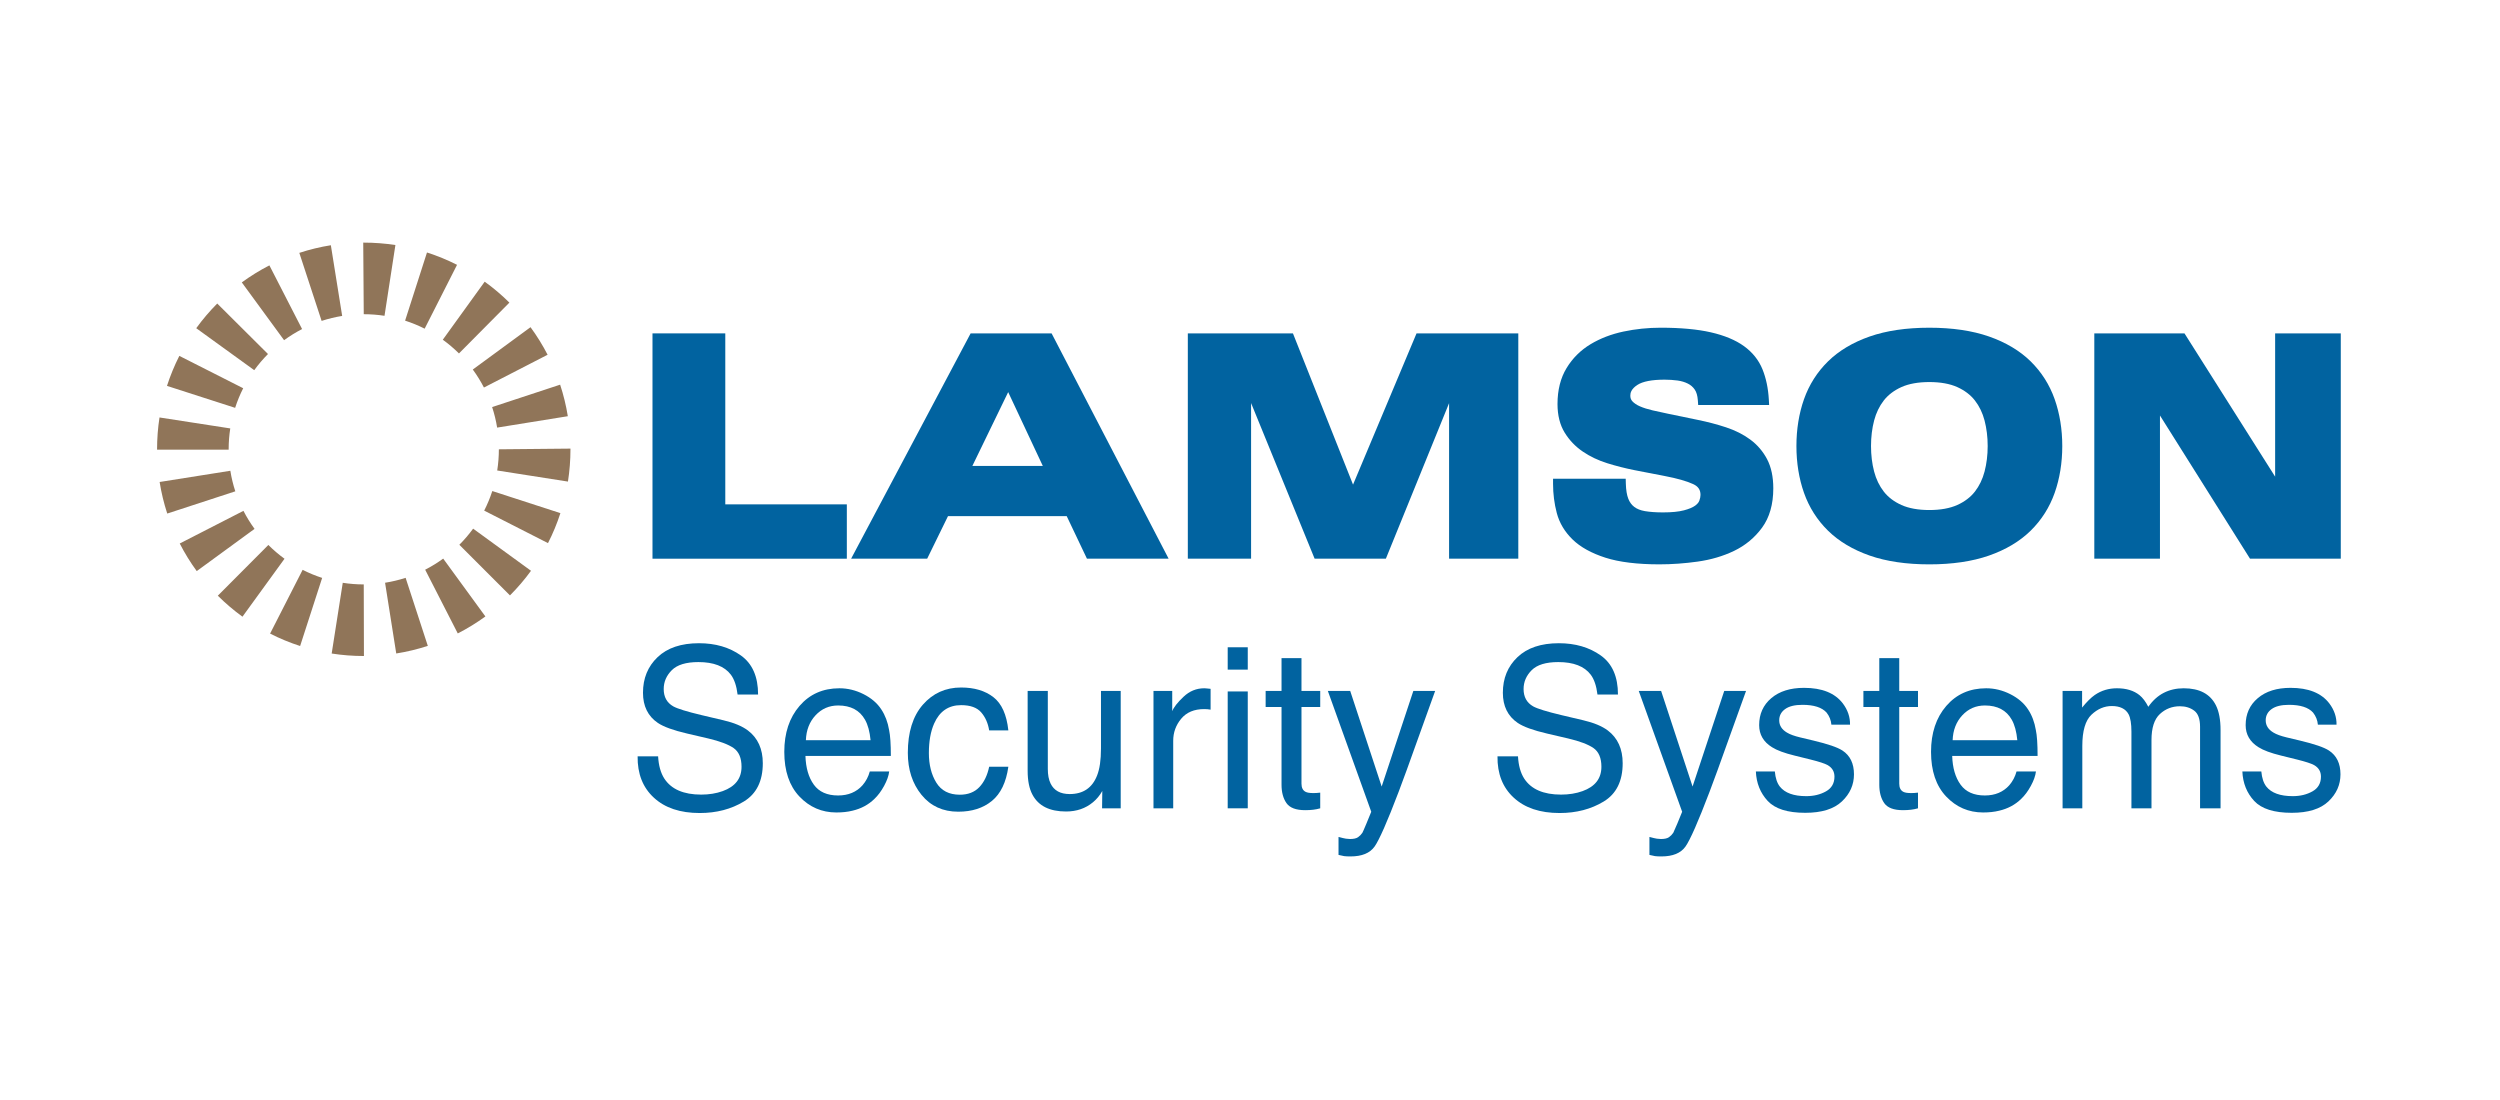 <?xml version="1.0" encoding="UTF-8" standalone="no"?>
<!DOCTYPE svg PUBLIC "-//W3C//DTD SVG 1.1//EN" "http://www.w3.org/Graphics/SVG/1.1/DTD/svg11.dtd">
<svg width="100%" height="100%" viewBox="0 0 1182 520" version="1.1" xmlns="http://www.w3.org/2000/svg" xmlns:xlink="http://www.w3.org/1999/xlink" xml:space="preserve" xmlns:serif="http://www.serif.com/" style="fill-rule:evenodd;clip-rule:evenodd;stroke-linejoin:round;stroke-miterlimit:2;">
    <g id="Layer-1" serif:id="Layer 1" transform="matrix(4.615,0,0,4.615,-53.627,-27.985)">
        <g transform="matrix(1,0,0,1,51.013,65.774)">
            <path d="M0,-27.357C-0.7,-27.465 -1.416,-27.52 -2.127,-27.52L-2.18,-34.854L-2.127,-34.854C-1.043,-34.854 0.048,-34.771 1.116,-34.607L0,-27.357ZM-6.444,-26.834L-8.728,-33.804C-7.675,-34.149 -6.588,-34.412 -5.497,-34.586L-4.338,-27.344C-5.049,-27.23 -5.758,-27.058 -6.444,-26.834M4.112,-26.038C3.471,-26.363 2.797,-26.639 2.109,-26.86L4.351,-33.844C5.407,-33.505 6.443,-33.08 7.43,-32.579L4.112,-26.038ZM-10.289,-24.858L-14.62,-30.778C-13.726,-31.432 -12.774,-32.019 -11.794,-32.523L-8.444,-25.998C-9.083,-25.67 -9.704,-25.286 -10.289,-24.858M7.627,-23.5C7.113,-24.01 6.556,-24.484 5.971,-24.906L10.264,-30.853C11.158,-30.208 12.009,-29.486 12.794,-28.707L7.627,-23.5ZM-13.346,-21.786L-19.288,-26.086C-18.641,-26.98 -17.917,-27.831 -17.138,-28.615L-11.938,-23.441C-12.449,-22.927 -12.923,-22.371 -13.346,-21.786M10.186,-20.008C9.856,-20.648 9.472,-21.269 9.044,-21.852L14.959,-26.19C15.614,-25.297 16.202,-24.347 16.708,-23.366L10.186,-20.008ZM-15.304,-17.927L-22.286,-20.177C-21.947,-21.228 -21.521,-22.262 -21.021,-23.251L-14.478,-19.936C-14.805,-19.29 -15.083,-18.614 -15.304,-17.927M11.538,-15.903C11.422,-16.618 11.25,-17.326 11.025,-18.007L17.992,-20.302C18.338,-19.253 18.603,-18.166 18.779,-17.07L11.538,-15.903ZM-15.967,-13.642L-23.302,-13.644C-23.302,-14.772 -23.218,-15.87 -23.052,-16.942L-15.803,-15.819C-15.91,-15.132 -15.965,-14.429 -15.967,-13.727L-15.967,-13.642ZM18.792,-10.373L11.546,-11.509C11.658,-12.222 11.715,-12.952 11.715,-13.679L19.05,-13.751L19.05,-13.679C19.05,-12.572 18.963,-11.46 18.792,-10.373M-22.259,-7.097C-22.603,-8.15 -22.865,-9.238 -23.039,-10.331L-15.794,-11.481C-15.681,-10.769 -15.51,-10.061 -15.286,-9.375L-22.259,-7.097ZM16.748,-4.068L10.212,-7.398C10.541,-8.044 10.82,-8.717 11.043,-9.403L18.02,-7.139C17.679,-6.088 17.251,-5.055 16.748,-4.068M-19.237,-1.202C-19.889,-2.093 -20.475,-3.045 -20.979,-4.029L-14.452,-7.375C-14.123,-6.732 -13.74,-6.111 -13.314,-5.528L-19.237,-1.202ZM12.852,1.289L7.666,-3.898C8.176,-4.408 8.651,-4.964 9.078,-5.55L15.008,-1.234C14.358,-0.34 13.632,0.508 12.852,1.289M-14.553,3.469C-15.446,2.822 -16.295,2.098 -17.078,1.319L-11.901,-3.878C-11.387,-3.367 -10.83,-2.892 -10.245,-2.466L-14.553,3.469ZM7.505,5.184L4.165,-1.345C4.808,-1.674 5.429,-2.057 6.012,-2.482L10.334,3.444C9.441,4.095 8.49,4.681 7.505,5.184M-8.646,6.473C-9.702,6.131 -10.738,5.704 -11.723,5.201L-8.389,-1.333C-7.75,-1.006 -7.077,-0.728 -6.389,-0.505L-8.646,6.473ZM1.201,7.238L0.057,-0.008C0.77,-0.121 1.478,-0.291 2.162,-0.513L4.436,6.459C3.384,6.803 2.296,7.065 1.201,7.238M-2.108,7.497L-2.127,7.497C-3.23,7.497 -4.336,7.412 -5.413,7.243L-4.278,-0.003C-3.576,0.106 -2.852,0.163 -2.127,0.163L-2.108,7.497Z" style="fill:rgb(144,117,89);fill-rule:nonzero;"/>
        </g>
        <g transform="matrix(1,0,0,1,85.925,63.302)">
            <path d="M0,-23.084L-7.458,-23.084L-7.458,0L12.452,0L12.452,-5.567L0,-5.567L0,-23.084Z" style="fill:rgb(1,99,160);fill-rule:nonzero;"/>
        </g>
        <g transform="matrix(1,0,0,1,118.455,49.722)">
            <path d="M0,4.077L-7.218,4.077L-3.548,-3.488L0,4.077ZM-7.395,-9.503L-19.64,13.58L-11.848,13.58L-9.713,9.216L2.447,9.216L4.522,13.58L12.889,13.58L0.9,-9.503L-7.395,-9.503Z" style="fill:rgb(1,99,160);fill-rule:nonzero;"/>
        </g>
        <g transform="matrix(1,0,0,1,150.237,47.807)">
            <path d="M0,7.906L-6.157,-7.589L-16.926,-7.589L-16.926,15.495L-10.445,15.495L-10.445,-0.45L-3.935,15.495L3.363,15.495L9.839,-0.44L9.839,15.495L16.931,15.495L16.931,-7.589L6.506,-7.589L0,7.906Z" style="fill:rgb(1,99,160);fill-rule:nonzero;"/>
        </g>
        <g transform="matrix(1,0,0,1,190.927,52.425)">
            <path d="M0,-1.332C-0.703,-1.851 -1.537,-2.272 -2.481,-2.583C-3.393,-2.884 -4.368,-3.14 -5.378,-3.346L-8.338,-3.957C-8.92,-4.078 -9.48,-4.199 -10.005,-4.321C-10.5,-4.435 -10.936,-4.574 -11.302,-4.733C-11.63,-4.876 -11.888,-5.049 -12.071,-5.248C-12.217,-5.406 -12.283,-5.588 -12.283,-5.824C-12.283,-6.094 -12.209,-6.503 -11.561,-6.925C-11.009,-7.284 -10.074,-7.465 -8.78,-7.465C-8.317,-7.465 -7.869,-7.436 -7.447,-7.379C-7.058,-7.325 -6.702,-7.219 -6.39,-7.063C-6.101,-6.919 -5.87,-6.719 -5.686,-6.454C-5.508,-6.199 -5.4,-5.83 -5.366,-5.359L-5.331,-4.871L1.938,-4.871L1.907,-5.425C1.843,-6.576 1.625,-7.618 1.258,-8.523C0.876,-9.467 0.236,-10.267 -0.644,-10.904C-1.502,-11.522 -2.645,-11.998 -4.038,-12.316C-5.404,-12.629 -7.132,-12.788 -9.176,-12.788C-10.467,-12.788 -11.747,-12.656 -12.979,-12.395C-14.231,-12.13 -15.368,-11.692 -16.36,-11.095C-17.376,-10.483 -18.199,-9.664 -18.81,-8.659C-19.43,-7.645 -19.743,-6.403 -19.743,-4.969C-19.743,-3.817 -19.495,-2.831 -19.008,-2.039C-18.534,-1.267 -17.909,-0.612 -17.148,-0.095C-16.406,0.41 -15.559,0.813 -14.627,1.102C-13.729,1.38 -12.803,1.616 -11.871,1.802L-8.725,2.413C-7.492,2.649 -6.526,2.923 -5.855,3.229C-5.328,3.471 -5.093,3.813 -5.093,4.34C-5.093,4.519 -5.134,4.72 -5.213,4.935C-5.279,5.111 -5.422,5.282 -5.642,5.443C-5.892,5.625 -6.279,5.787 -6.792,5.922C-7.325,6.064 -8.045,6.134 -8.933,6.134C-9.653,6.134 -10.274,6.09 -10.782,6.004C-11.234,5.927 -11.604,5.781 -11.879,5.57C-12.15,5.363 -12.35,5.092 -12.488,4.741C-12.638,4.362 -12.724,3.842 -12.742,3.196L-12.756,2.685L-20.199,2.685L-20.199,3.21C-20.199,4.227 -20.071,5.232 -19.817,6.197C-19.549,7.213 -19.003,8.126 -18.195,8.911C-17.397,9.688 -16.265,10.315 -14.831,10.775C-13.422,11.227 -11.56,11.456 -9.299,11.456C-8.039,11.456 -6.725,11.362 -5.396,11.176C-4.036,10.986 -2.778,10.617 -1.655,10.077C-0.503,9.522 0.461,8.723 1.211,7.702C1.976,6.658 2.365,5.301 2.365,3.668C2.365,2.488 2.15,1.482 1.725,0.676C1.304,-0.123 0.723,-0.799 0,-1.332" style="fill:rgb(1,99,160);fill-rule:nonzero;"/>
        </g>
        <g transform="matrix(1,0,0,1,213.946,47.093)">
            <path d="M0,9.334C-0.444,9.904 -1.05,10.365 -1.801,10.705C-2.563,11.048 -3.528,11.223 -4.668,11.223C-5.808,11.223 -6.774,11.048 -7.534,10.705C-8.286,10.365 -8.892,9.904 -9.335,9.334C-9.787,8.754 -10.12,8.063 -10.325,7.28C-10.536,6.475 -10.643,5.596 -10.643,4.667C-10.643,3.739 -10.536,2.859 -10.325,2.053C-10.12,1.271 -9.787,0.581 -9.335,-0.001C-8.892,-0.57 -8.286,-1.031 -7.534,-1.371C-6.774,-1.714 -5.807,-1.888 -4.668,-1.888C-3.528,-1.888 -2.563,-1.714 -1.802,-1.371C-1.05,-1.031 -0.443,-0.57 -0.001,-0.001C0.452,0.581 0.785,1.271 0.99,2.053C1.201,2.861 1.309,3.74 1.309,4.667C1.309,5.594 1.201,6.473 0.99,7.28C0.785,8.063 0.452,8.754 0,9.334M5.71,-4.009C4.602,-5.097 3.165,-5.954 1.441,-6.556C-0.264,-7.152 -2.321,-7.455 -4.668,-7.455C-7.015,-7.455 -9.071,-7.152 -10.777,-6.556C-12.501,-5.954 -13.937,-5.097 -15.045,-4.009C-16.156,-2.919 -16.984,-1.615 -17.508,-0.132C-18.024,1.332 -18.285,2.946 -18.285,4.667C-18.285,6.388 -18.024,8.003 -17.508,9.465C-16.984,10.949 -16.156,12.253 -15.045,13.342C-13.937,14.43 -12.501,15.287 -10.777,15.89C-9.071,16.487 -7.015,16.789 -4.668,16.789C-2.321,16.789 -0.264,16.487 1.441,15.89C3.165,15.287 4.602,14.43 5.71,13.342C6.82,12.253 7.648,10.949 8.172,9.465C8.688,8.001 8.951,6.387 8.951,4.667C8.951,2.948 8.688,1.334 8.172,-0.132C7.648,-1.615 6.82,-2.919 5.71,-4.009" style="fill:rgb(1,99,160);fill-rule:nonzero;"/>
        </g>
        <g transform="matrix(1,0,0,1,244.704,63.302)">
            <path d="M0,-23.084L0,-8.405L-9.287,-23.084L-18.525,-23.084L-18.525,0L-11.799,0L-11.799,-14.672L-2.573,0L6.726,0L6.726,-23.084L0,-23.084Z" style="fill:rgb(1,99,160);fill-rule:nonzero;"/>
        </g>
        <g transform="matrix(1,0,0,1,79.043,77.767)">
            <path d="M0,5.784C0.051,6.72 0.263,7.48 0.638,8.064C1.352,9.157 2.611,9.703 4.414,9.703C5.222,9.703 5.957,9.584 6.621,9.344C7.904,8.88 8.546,8.049 8.546,6.851C8.546,5.953 8.274,5.312 7.73,4.93C7.179,4.556 6.316,4.23 5.141,3.953L2.976,3.448C1.562,3.119 0.561,2.756 -0.027,2.359C-1.042,1.67 -1.55,0.64 -1.55,-0.73C-1.55,-2.212 -1.051,-3.429 -0.053,-4.379C0.945,-5.33 2.359,-5.806 4.187,-5.806C5.871,-5.806 7.3,-5.389 8.477,-4.554C9.654,-3.719 10.242,-2.384 10.242,-0.55L8.142,-0.55C8.034,-1.434 7.805,-2.112 7.453,-2.582C6.8,-3.444 5.691,-3.874 4.126,-3.874C2.862,-3.874 1.955,-3.597 1.402,-3.043C0.849,-2.489 0.573,-1.845 0.573,-1.112C0.573,-0.303 0.899,0.289 1.552,0.663C1.98,0.902 2.949,1.202 4.458,1.561L6.699,2.09C7.78,2.344 8.614,2.692 9.202,3.134C10.217,3.905 10.725,5.024 10.725,6.492C10.725,8.318 10.077,9.625 8.781,10.411C7.485,11.197 5.979,11.59 4.263,11.59C2.262,11.59 0.696,11.066 -0.436,10.017C-1.568,8.977 -2.123,7.566 -2.1,5.784L0,5.784Z" style="fill:rgb(1,99,160);fill-rule:nonzero;"/>
        </g>
        <g transform="matrix(1,0,0,1,100.808,83.978)">
            <path d="M0,-2.079C-0.082,-2.954 -0.271,-3.654 -0.568,-4.179C-1.117,-5.152 -2.034,-5.639 -3.318,-5.639C-4.239,-5.639 -5.011,-5.304 -5.635,-4.634C-6.258,-3.964 -6.589,-3.112 -6.626,-2.079L0,-2.079ZM-0.724,-6.801C0.072,-6.4 0.679,-5.882 1.095,-5.245C1.497,-4.64 1.765,-3.932 1.899,-3.123C2.018,-2.569 2.078,-1.685 2.078,-0.473L-6.671,-0.473C-6.634,0.751 -6.348,1.733 -5.813,2.473C-5.278,3.212 -4.45,3.581 -3.328,3.581C-2.281,3.581 -1.445,3.232 -0.821,2.532C-0.472,2.126 -0.224,1.656 -0.079,1.122L1.909,1.122C1.857,1.564 1.683,2.056 1.387,2.599C1.091,3.142 0.761,3.585 0.397,3.93C-0.212,4.528 -0.966,4.933 -1.865,5.143C-2.349,5.263 -2.895,5.322 -3.504,5.322C-4.992,5.322 -6.253,4.777 -7.287,3.689C-8.321,2.599 -8.838,1.073 -8.838,-0.888C-8.838,-2.819 -8.317,-4.389 -7.276,-5.594C-6.234,-6.799 -4.873,-7.401 -3.191,-7.401C-2.342,-7.401 -1.521,-7.201 -0.724,-6.801" style="fill:rgb(1,99,160);fill-rule:nonzero;"/>
        </g>
        <g transform="matrix(1,0,0,1,113.391,88.233)">
            <path d="M0,-10.747C0.85,-10.088 1.361,-8.954 1.533,-7.344L-0.432,-7.344C-0.552,-8.086 -0.825,-8.701 -1.252,-9.191C-1.679,-9.682 -2.364,-9.928 -3.307,-9.928C-4.595,-9.928 -5.516,-9.299 -6.07,-8.043C-6.429,-7.227 -6.609,-6.222 -6.609,-5.025C-6.609,-3.821 -6.354,-2.809 -5.845,-1.985C-5.336,-1.163 -4.535,-0.752 -3.442,-0.752C-2.604,-0.752 -1.939,-1.007 -1.448,-1.518C-0.958,-2.029 -0.619,-2.728 -0.432,-3.615L1.533,-3.615C1.309,-2.021 0.747,-0.854 -0.151,-0.117C-1.05,0.62 -2.199,0.988 -3.599,0.988C-5.171,0.988 -6.425,0.414 -7.361,-0.735C-8.297,-1.885 -8.765,-3.32 -8.765,-5.042C-8.765,-7.153 -8.252,-8.797 -7.227,-9.973C-6.201,-11.147 -4.895,-11.735 -3.307,-11.735C-1.952,-11.735 -0.85,-11.406 0,-10.747" style="fill:rgb(1,99,160);fill-rule:nonzero;"/>
        </g>
        <g transform="matrix(1,0,0,1,118.967,89.201)">
            <path d="M0,-12.354L0,-4.37C0,-3.755 0.095,-3.254 0.285,-2.865C0.634,-2.146 1.287,-1.787 2.242,-1.787C3.613,-1.787 4.546,-2.416 5.042,-3.673C5.312,-4.347 5.447,-5.272 5.447,-6.448L5.447,-12.354L7.468,-12.354L7.468,-0.327L5.559,-0.327L5.582,-2.101C5.324,-1.644 5.004,-1.258 4.623,-0.944C3.866,-0.315 2.947,0 1.868,0C0.185,0 -0.961,-0.574 -1.57,-1.719C-1.901,-2.333 -2.066,-3.153 -2.066,-4.178L-2.066,-12.354L0,-12.354Z" style="fill:rgb(1,99,160);fill-rule:nonzero;"/>
        </g>
        <g transform="matrix(1,0,0,1,129.793,88.604)">
            <path d="M0,-11.757L1.92,-11.757L1.92,-9.68C2.078,-10.084 2.463,-10.576 3.077,-11.156C3.691,-11.736 4.398,-12.027 5.2,-12.027C5.237,-12.027 5.301,-12.024 5.391,-12.016C5.48,-12.008 5.634,-11.993 5.851,-11.971L5.851,-9.837C5.731,-9.86 5.621,-9.874 5.52,-9.882C5.418,-9.89 5.308,-9.894 5.188,-9.894C4.17,-9.894 3.388,-9.566 2.841,-8.91C2.295,-8.255 2.021,-7.501 2.021,-6.648L2.021,0.27L0,0.27L0,-11.757Z" style="fill:rgb(1,99,160);fill-rule:nonzero;"/>
        </g>
        <g transform="matrix(1,0,0,1,0,36.526)">
            <path d="M137.396,40.376L139.451,40.376L139.451,52.348L137.396,52.348L137.396,40.376ZM137.396,35.85L139.451,35.85L139.451,38.141L137.396,38.141L137.396,35.85Z" style="fill:rgb(1,99,160);fill-rule:nonzero;"/>
        </g>
        <g transform="matrix(1,0,0,1,142.911,89.065)">
            <path d="M0,-15.577L2.044,-15.577L2.044,-12.219L3.964,-12.219L3.964,-10.568L2.044,-10.568L2.044,-2.719C2.044,-2.299 2.186,-2.018 2.471,-1.876C2.628,-1.794 2.89,-1.752 3.257,-1.752C3.354,-1.752 3.459,-1.755 3.571,-1.76C3.684,-1.764 3.814,-1.777 3.964,-1.797L3.964,-0.191C3.732,-0.124 3.491,-0.075 3.24,-0.045C2.989,-0.015 2.718,0 2.426,0C1.482,0 0.842,-0.242 0.505,-0.724C0.168,-1.208 0,-1.835 0,-2.605L0,-10.568L-1.628,-10.568L-1.628,-12.219L0,-12.219L0,-15.577Z" style="fill:rgb(1,99,160);fill-rule:nonzero;"/>
        </g>
        <g transform="matrix(1,0,0,1,156.415,93.804)">
            <path d="M0,-16.957L2.235,-16.957C1.951,-16.186 1.318,-14.426 0.337,-11.677C-0.396,-9.609 -1.011,-7.924 -1.505,-6.621C-2.671,-3.554 -3.494,-1.683 -3.973,-1.01C-4.452,-0.336 -5.274,0 -6.441,0C-6.726,0 -6.944,-0.011 -7.098,-0.033C-7.251,-0.056 -7.44,-0.097 -7.665,-0.156L-7.665,-1.998C-7.313,-1.901 -7.059,-1.842 -6.902,-1.818C-6.746,-1.797 -6.607,-1.785 -6.487,-1.785C-6.114,-1.785 -5.839,-1.847 -5.664,-1.97C-5.488,-2.094 -5.34,-2.245 -5.22,-2.424C-5.183,-2.484 -5.048,-2.79 -4.817,-3.343C-4.585,-3.896 -4.417,-4.307 -4.312,-4.576L-8.76,-16.957L-6.469,-16.957L-3.245,-7.16L0,-16.957Z" style="fill:rgb(1,99,160);fill-rule:nonzero;"/>
        </g>
        <g transform="matrix(1,0,0,1,167.136,77.767)">
            <path d="M0,5.784C0.051,6.72 0.263,7.48 0.638,8.064C1.352,9.157 2.611,9.703 4.414,9.703C5.222,9.703 5.957,9.584 6.621,9.344C7.904,8.88 8.546,8.049 8.546,6.851C8.546,5.953 8.274,5.312 7.73,4.93C7.179,4.556 6.316,4.23 5.141,3.953L2.976,3.448C1.562,3.119 0.561,2.756 -0.027,2.359C-1.042,1.67 -1.55,0.64 -1.55,-0.73C-1.55,-2.212 -1.051,-3.429 -0.053,-4.379C0.945,-5.33 2.359,-5.806 4.187,-5.806C5.871,-5.806 7.3,-5.389 8.477,-4.554C9.654,-3.719 10.242,-2.384 10.242,-0.55L8.142,-0.55C8.034,-1.434 7.805,-2.112 7.453,-2.582C6.8,-3.444 5.691,-3.874 4.126,-3.874C2.862,-3.874 1.955,-3.597 1.402,-3.043C0.849,-2.489 0.573,-1.845 0.573,-1.112C0.573,-0.303 0.899,0.289 1.552,0.663C1.98,0.902 2.949,1.202 4.458,1.561L6.699,2.09C7.78,2.344 8.614,2.692 9.202,3.134C10.217,3.905 10.725,5.024 10.725,6.492C10.725,8.318 10.077,9.625 8.781,10.411C7.485,11.197 5.979,11.59 4.263,11.59C2.262,11.59 0.696,11.066 -0.436,10.017C-1.568,8.977 -2.123,7.566 -2.1,5.784L0,5.784Z" style="fill:rgb(1,99,160);fill-rule:nonzero;"/>
        </g>
        <g transform="matrix(1,0,0,1,188.266,93.804)">
            <path d="M0,-16.957L2.235,-16.957C1.951,-16.186 1.318,-14.426 0.337,-11.677C-0.396,-9.609 -1.011,-7.924 -1.505,-6.621C-2.671,-3.554 -3.494,-1.683 -3.973,-1.01C-4.451,-0.336 -5.274,0 -6.441,0C-6.725,0 -6.944,-0.011 -7.098,-0.033C-7.251,-0.056 -7.44,-0.097 -7.664,-0.156L-7.664,-1.998C-7.313,-1.901 -7.059,-1.842 -6.902,-1.818C-6.745,-1.797 -6.606,-1.785 -6.487,-1.785C-6.113,-1.785 -5.838,-1.847 -5.663,-1.97C-5.487,-2.094 -5.339,-2.245 -5.22,-2.424C-5.183,-2.484 -5.048,-2.79 -4.816,-3.343C-4.585,-3.896 -4.417,-4.307 -4.312,-4.576L-8.759,-16.957L-6.468,-16.957L-3.245,-7.16L0,-16.957Z" style="fill:rgb(1,99,160);fill-rule:nonzero;"/>
        </g>
        <g transform="matrix(1,0,0,1,193.449,80.767)">
            <path d="M0,4.334C0.061,5.008 0.232,5.524 0.516,5.884C1.035,6.535 1.937,6.861 3.221,6.861C3.984,6.861 4.657,6.698 5.238,6.372C5.818,6.047 6.109,5.543 6.109,4.861C6.109,4.346 5.877,3.952 5.413,3.683C5.116,3.518 4.53,3.327 3.655,3.109L2.023,2.705C0.98,2.451 0.212,2.166 -0.282,1.852C-1.165,1.306 -1.606,0.549 -1.606,-0.416C-1.606,-1.555 -1.19,-2.476 -0.36,-3.18C0.471,-3.883 1.588,-4.234 2.992,-4.234C4.828,-4.234 6.152,-3.703 6.964,-2.641C7.472,-1.967 7.719,-1.24 7.704,-0.461L5.795,-0.461C5.756,-0.916 5.592,-1.329 5.301,-1.701C4.825,-2.229 4.001,-2.494 2.828,-2.494C2.047,-2.494 1.455,-2.349 1.053,-2.058C0.65,-1.767 0.449,-1.383 0.449,-0.905C0.449,-0.383 0.713,0.035 1.242,0.349C1.547,0.535 1.997,0.699 2.592,0.842L3.954,1.167C5.434,1.519 6.426,1.859 6.929,2.189C7.715,2.705 8.108,3.518 8.108,4.626C8.108,5.696 7.697,6.621 6.874,7.4C6.052,8.179 4.8,8.568 3.116,8.568C1.305,8.568 0.022,8.162 -0.732,7.35C-1.486,6.537 -1.89,5.532 -1.943,4.334L0,4.334Z" style="fill:rgb(1,99,160);fill-rule:nonzero;"/>
        </g>
        <g transform="matrix(1,0,0,1,204.151,89.065)">
            <path d="M0,-15.577L2.044,-15.577L2.044,-12.219L3.965,-12.219L3.965,-10.568L2.044,-10.568L2.044,-2.719C2.044,-2.299 2.187,-2.018 2.471,-1.876C2.628,-1.794 2.891,-1.752 3.257,-1.752C3.354,-1.752 3.459,-1.755 3.571,-1.76C3.684,-1.764 3.814,-1.777 3.965,-1.797L3.965,-0.191C3.732,-0.124 3.491,-0.075 3.24,-0.045C2.989,-0.015 2.718,0 2.426,0C1.482,0 0.843,-0.242 0.506,-0.724C0.169,-1.208 0,-1.835 0,-2.605L0,-10.568L-1.628,-10.568L-1.628,-12.219L0,-12.219L0,-15.577Z" style="fill:rgb(1,99,160);fill-rule:nonzero;"/>
        </g>
        <g transform="matrix(1,0,0,1,218.291,83.978)">
            <path d="M0,-2.079C-0.082,-2.954 -0.271,-3.654 -0.568,-4.179C-1.117,-5.152 -2.034,-5.639 -3.318,-5.639C-4.239,-5.639 -5.012,-5.304 -5.635,-4.634C-6.259,-3.964 -6.589,-3.112 -6.626,-2.079L0,-2.079ZM-0.725,-6.801C0.072,-6.4 0.679,-5.882 1.095,-5.245C1.497,-4.64 1.765,-3.932 1.898,-3.123C2.018,-2.569 2.077,-1.685 2.077,-0.473L-6.671,-0.473C-6.634,0.751 -6.348,1.733 -5.813,2.473C-5.278,3.212 -4.45,3.581 -3.328,3.581C-2.281,3.581 -1.445,3.232 -0.821,2.532C-0.472,2.126 -0.225,1.656 -0.079,1.122L1.909,1.122C1.856,1.564 1.683,2.056 1.387,2.599C1.091,3.142 0.761,3.585 0.397,3.93C-0.212,4.528 -0.967,4.933 -1.865,5.143C-2.349,5.263 -2.895,5.322 -3.504,5.322C-4.992,5.322 -6.253,4.777 -7.287,3.689C-8.321,2.599 -8.839,1.073 -8.839,-0.888C-8.839,-2.819 -8.317,-4.389 -7.276,-5.594C-6.234,-6.799 -4.873,-7.401 -3.191,-7.401C-2.343,-7.401 -1.521,-7.201 -0.725,-6.801" style="fill:rgb(1,99,160);fill-rule:nonzero;"/>
        </g>
        <g transform="matrix(1,0,0,1,222.929,88.604)">
            <path d="M0,-11.757L1.999,-11.757L1.999,-10.05C2.479,-10.642 2.913,-11.072 3.302,-11.342C3.969,-11.799 4.725,-12.027 5.57,-12.027C6.529,-12.027 7.3,-11.791 7.884,-11.32C8.214,-11.05 8.513,-10.653 8.782,-10.129C9.231,-10.773 9.76,-11.25 10.366,-11.561C10.973,-11.871 11.653,-12.027 12.41,-12.027C14.027,-12.027 15.127,-11.443 15.711,-10.275C16.025,-9.646 16.184,-8.8 16.184,-7.737L16.184,0.27L14.084,0.27L14.084,-8.085C14.084,-8.886 13.883,-9.437 13.482,-9.736C13.082,-10.035 12.594,-10.185 12.017,-10.185C11.224,-10.185 10.54,-9.919 9.967,-9.388C9.395,-8.857 9.108,-7.969 9.108,-6.726L9.108,0.27L7.053,0.27L7.053,-7.579C7.053,-8.396 6.956,-8.991 6.761,-9.365C6.454,-9.927 5.881,-10.208 5.043,-10.208C4.279,-10.208 3.585,-9.912 2.959,-9.32C2.334,-8.729 2.021,-7.658 2.021,-6.109L2.021,0.27L0,0.27L0,-11.757Z" style="fill:rgb(1,99,160);fill-rule:nonzero;"/>
        </g>
        <g transform="matrix(1,0,0,1,243.289,80.767)">
            <path d="M0,4.334C0.062,5.008 0.233,5.524 0.517,5.884C1.036,6.535 1.937,6.861 3.222,6.861C3.985,6.861 4.658,6.698 5.238,6.372C5.819,6.047 6.109,5.543 6.109,4.861C6.109,4.346 5.878,3.952 5.414,3.683C5.116,3.518 4.531,3.327 3.656,3.109L2.023,2.705C0.981,2.451 0.213,2.166 -0.281,1.852C-1.164,1.306 -1.605,0.549 -1.605,-0.416C-1.605,-1.555 -1.19,-2.476 -0.359,-3.18C0.472,-3.883 1.589,-4.234 2.992,-4.234C4.829,-4.234 6.152,-3.703 6.965,-2.641C7.473,-1.967 7.72,-1.24 7.705,-0.461L5.795,-0.461C5.757,-0.916 5.592,-1.329 5.301,-1.701C4.826,-2.229 4.002,-2.494 2.829,-2.494C2.048,-2.494 1.455,-2.349 1.053,-2.058C0.65,-1.767 0.449,-1.383 0.449,-0.905C0.449,-0.383 0.714,0.035 1.243,0.349C1.548,0.535 1.998,0.699 2.593,0.842L3.955,1.167C5.435,1.519 6.426,1.859 6.93,2.189C7.716,2.705 8.109,3.518 8.109,4.626C8.109,5.696 7.697,6.621 6.875,7.4C6.053,8.179 4.8,8.568 3.117,8.568C1.306,8.568 0.022,8.162 -0.731,7.35C-1.485,6.537 -1.89,5.532 -1.942,4.334L0,4.334Z" style="fill:rgb(1,99,160);fill-rule:nonzero;"/>
        </g>
    </g>
</svg>
